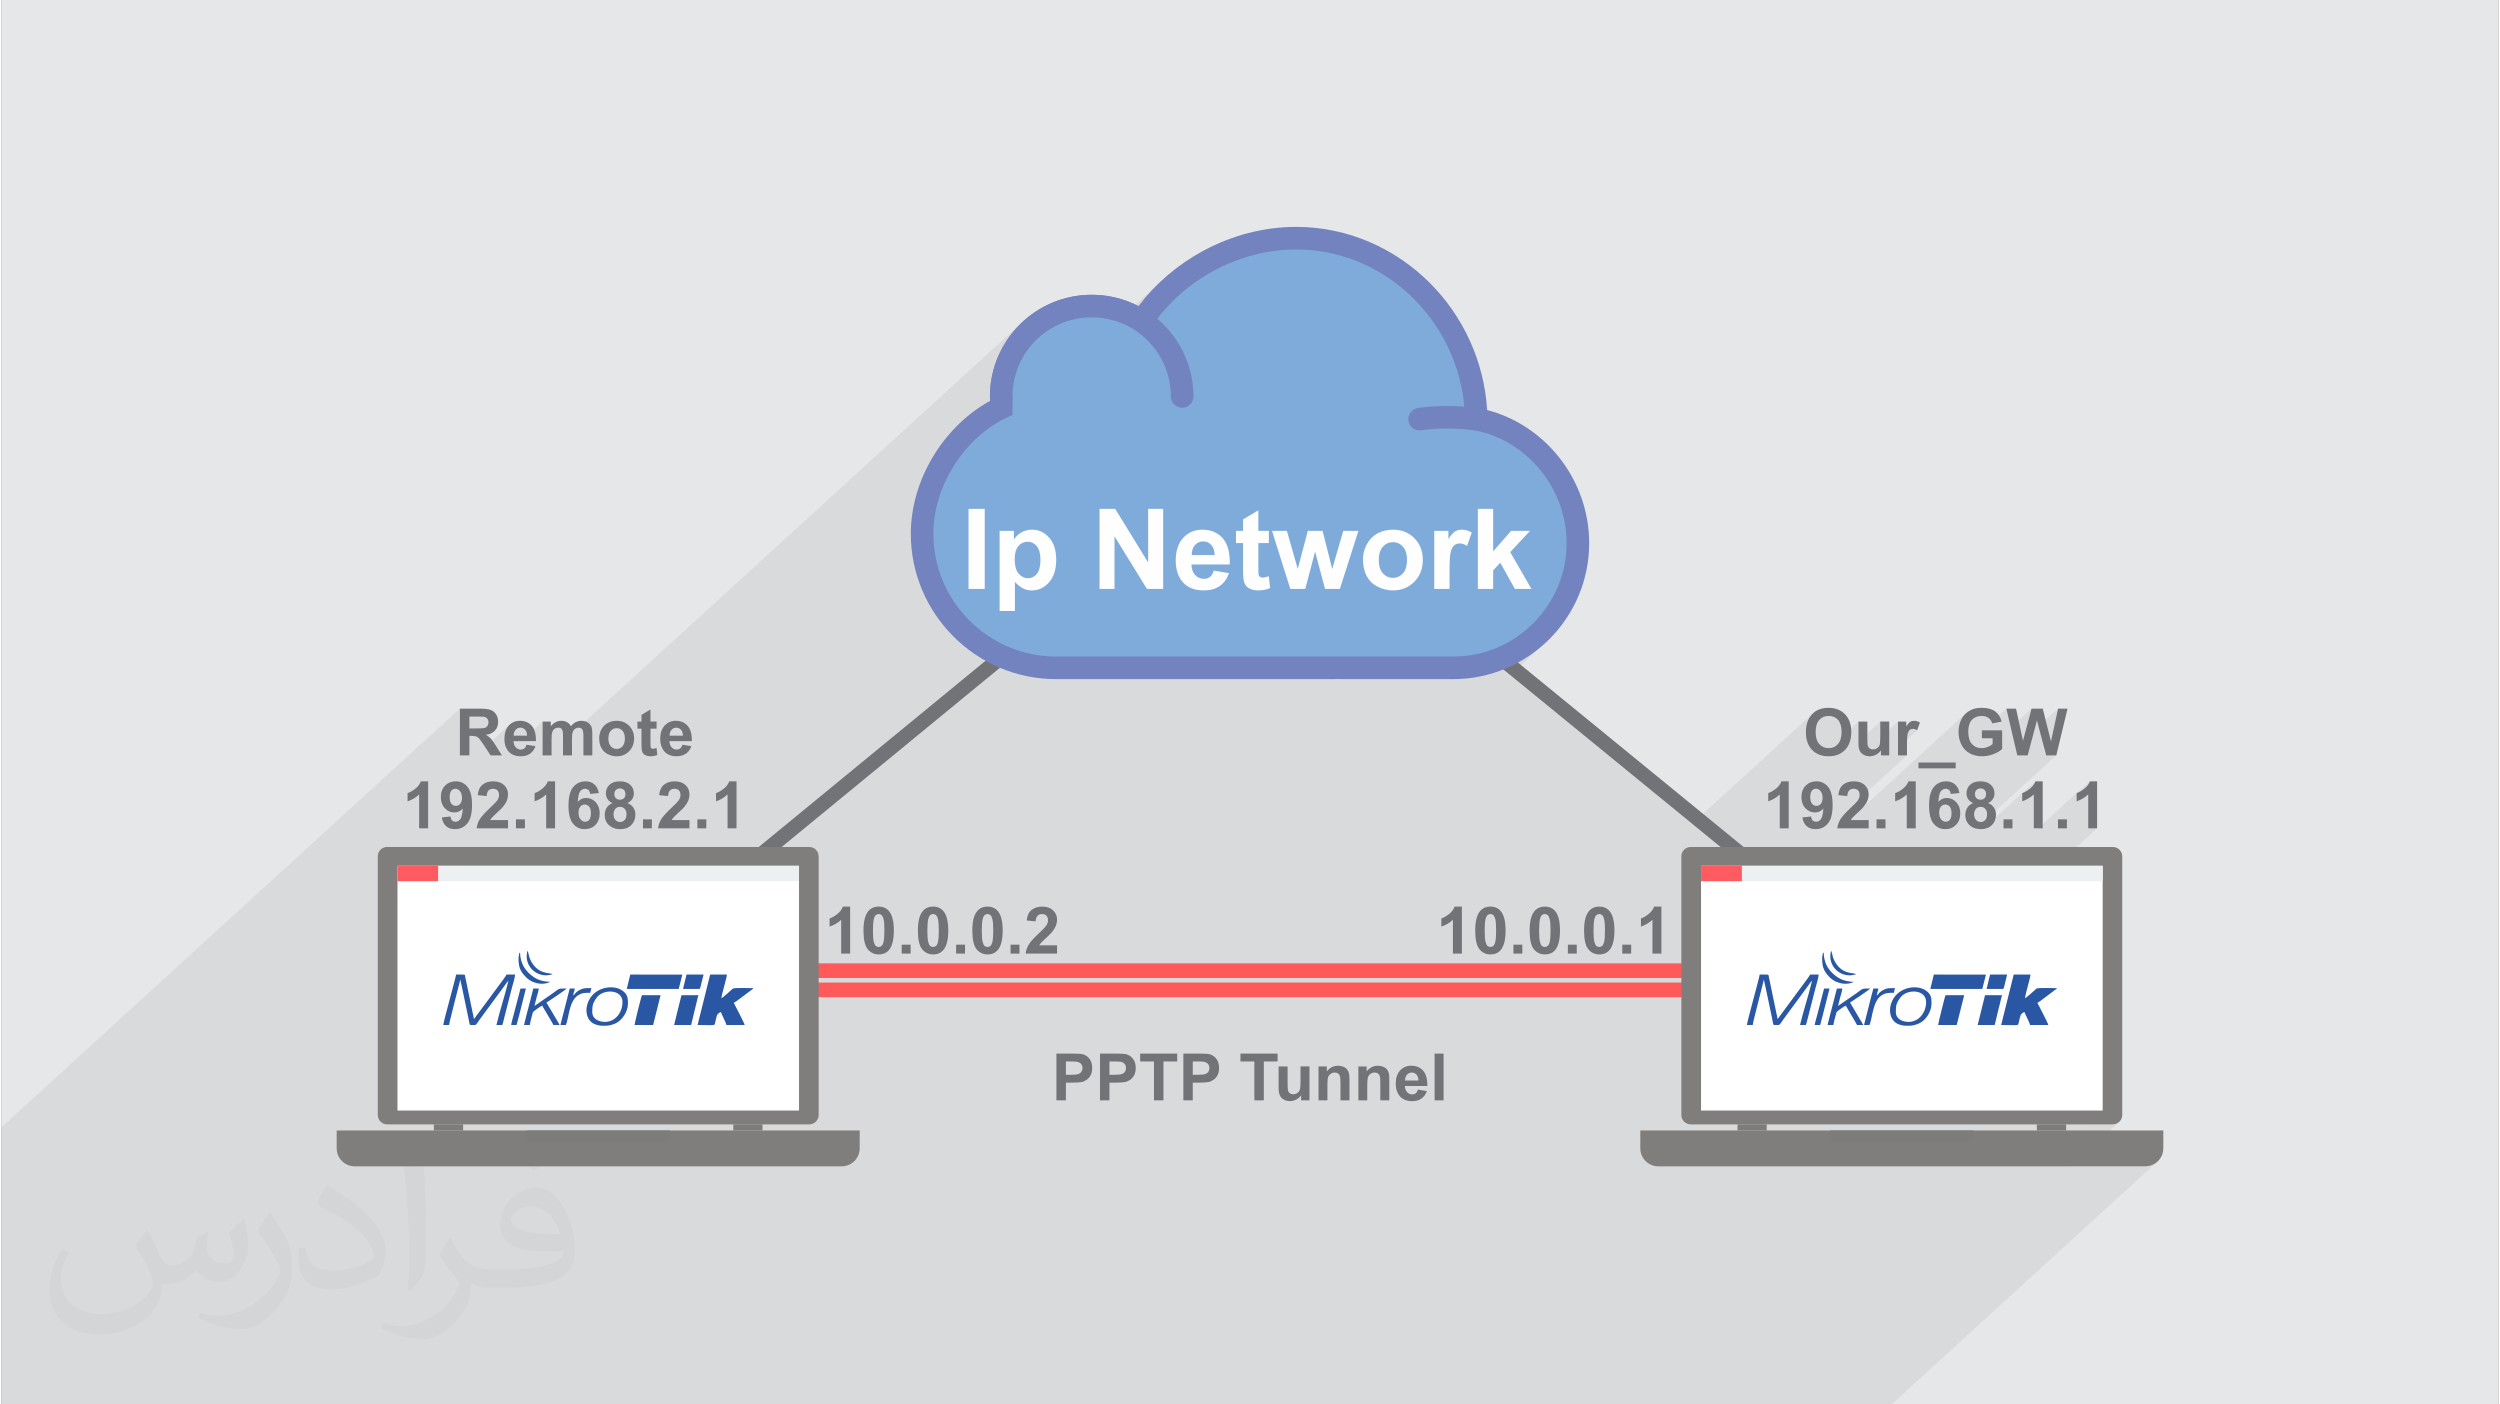 <?xml version="1.0" encoding="UTF-8"?>
<!DOCTYPE svg PUBLIC "-//W3C//DTD SVG 1.0//EN" "http://www.w3.org/TR/2001/REC-SVG-20010904/DTD/svg10.dtd">
<!-- Creator: CorelDRAW 2017 -->
<svg xmlns="http://www.w3.org/2000/svg" xml:space="preserve" width="356px" height="200px" version="1.0" shape-rendering="geometricPrecision" text-rendering="geometricPrecision" image-rendering="optimizeQuality" fill-rule="evenodd" clip-rule="evenodd"
viewBox="0 0 35600 20025"
 xmlns:xlink="http://www.w3.org/1999/xlink">
 <rect x="0" y="0" width="35600" height="20025" fill="#808080" stroke="none"/>
 <g id="Layer_x0020_1">
  <g id="_1897684533504">
   <path fill="#E6E7E8" d="M0 0l35600 0 0 20025 -35600 0 0 -20025z"/>
   <path fill="#373435" fill-opacity="0.031" d="M2082 17547c68,104 112,203 155,312 32,64 49,183 199,183 44,0 107,-14 163,-45 63,-33 111,-83 136,-159l60 -202 146 -72 10 10c-20,77 -25,149 -25,206 0,170 146,234 262,234 68,0 129,-34 129,-95 0,-81 -34,-217 -78,-339 68,-68 136,-136 214,-191l12 6c34,144 53,287 53,381 0,93 -41,196 -75,264 -70,132 -194,238 -344,238 -114,0 -241,-58 -328,-163l-5 0c-82,101 -209,193 -412,193l-63 0c-10,134 -39,229 -83,314 -121,237 -480,404 -818,404 -470,0 -706,-272 -706,-633 0,-223 73,-431 185,-578l92 38c-70,134 -117,262 -117,385 0,338 275,499 592,499 294,0 658,-187 724,-404 -25,-237 -114,-348 -250,-565 41,-72 94,-144 160,-221l12 0zm5421 -1274c99,62 196,136 291,221 -53,74 -119,142 -201,202 -95,-77 -190,-143 -287,-213 66,-74 131,-146 197,-210zm51 926c-160,0 -291,105 -291,183 0,168 320,219 703,217 -48,-196 -216,-400 -412,-400zm-359 895c208,0 390,-6 529,-41 155,-39 286,-118 286,-171 0,-15 0,-31 -5,-46 -87,8 -187,8 -274,8 -282,0 -498,-64 -583,-222 -21,-44 -36,-93 -36,-149 0,-152 66,-303 182,-406 97,-85 204,-138 313,-138 197,0 354,158 464,408 60,136 101,293 101,491 0,132 -36,243 -118,326 -153,148 -435,204 -867,204l-196 0 0 0 -51 0c-107,0 -184,-19 -245,-66l-10 0c3,25 5,50 5,72 0,97 -32,221 -97,320 -192,287 -400,410 -580,410 -182,0 -405,-70 -606,-161l36 -70c65,27 155,46 279,46 325,0 752,-314 805,-619 -12,-25 -34,-58 -65,-93 -95,-113 -155,-208 -211,-307 48,-95 92,-171 133,-239l17 -2c139,282 265,445 546,445l44 0 0 0 204 0zm-1408 299c24,-130 26,-276 26,-413l0 -202c0,-377 -48,-926 -87,-1282 68,-75 163,-161 238,-219l22 6c51,450 63,972 63,1452 0,126 -5,250 -17,340 -7,114 -73,201 -214,332l-31 -14zm-1449 -596c7,177 94,318 398,318 189,0 349,-50 526,-135 32,-14 49,-33 49,-49 0,-111 -85,-258 -228,-392 -139,-126 -323,-237 -495,-311 -59,-25 -78,-52 -78,-77 0,-51 68,-158 124,-235l19 -2c197,103 417,256 580,427 148,157 240,316 240,489 0,128 -39,250 -102,361 -216,109 -446,192 -674,192 -277,0 -466,-130 -466,-436 0,-33 0,-84 12,-150l95 0zm-501 -503l172 278c63,103 122,215 122,392l0 227c0,183 -117,379 -306,573 -148,132 -279,188 -400,188 -180,0 -386,-56 -624,-159l27 -70c75,21 162,37 269,37 342,-2 692,-252 852,-557 19,-35 26,-68 26,-90 0,-36 -19,-75 -34,-110 -87,-165 -184,-315 -291,-453 56,-89 112,-174 173,-258l14 2z"/>
   <path fill="#373435" fill-opacity="0.078" d="M29957 15834l-216 197 361 0 27 -3 25 -8 23 -12 20 -16 -698 637 1067 0 52 -5 47 -15 44 -24 38 -31 -3801 3471 -98 0 -1067 0 -51 0 -362 0 -210 0 -416 0 -96 0 -691 0 -29 0 -668 0 -260 0 -142 0 -37 0 -7 0 -2 0 -4 0 -6 0 -12 0 -13 0 -17 0 -38 0 -17 0 -118 0 -64 0 0 0 -1 0 -26 0 -243 0 -198 0 -20 0 -55 0 -25 0 -63 0 -14 0 -61 0 -21 0 -6 0 -34 0 -67 0 -46 0 -94 0 -139 0 -20 0 -62 0 -20 0 -10 0 -67 0 -71 0 -41 0 -104 0 -124 0 -5 0 -45 0 -74 0 -9 0 -37 0 -11 0 -57 0 -20 0 -9 0 -2 0 -42 0 -24 0 -23 0 -58 0 -20 0 -34 0 -2 0 -39 0 -15 0 -9 0 -1 0 -7 0 -20 0 -25 0 -4 0 -69 0 -33 0 -1 0 -8 0 -6 0 -10 0 -20 0 -39 0 -3 0 -24 0 -3 0 -13 0 -21 0 -5 0 -4 0 -32 0 -26 0 -51 0 -27 0 -9 0 -78 0 -1 0 -13 0 -22 0 -52 0 -9 0 -7 0 -34 0 -2 0 -24 0 -90 0 -11 0 -58 0 -40 0 -21 0 -11 0 -6 0 -4 0 -16 0 0 0 -27 0 -35 0 -24 0 -1 0 -36 0 -4 0 -20 0 -47 0 -1 0 -35 0 -4 0 -20 0 -3 0 -50 0 -9 0 -3 0 -31 0 -24 0 -22 0 -6 0 -31 0 -14 0 -13 0 -15 0 -4 0 -47 0 -17 0 -33 0 -9 0 -53 0 -35 0 -17 0 -52 0 -37 0 -7 0 -5 0 -38 0 -69 0 -35 0 -2 0 -66 0 -23 0 -14 0 -13 0 -26 0 -20 0 -5 0 -31 0 -53 0 -2 0 -36 0 -89 0 0 0 -6 0 -87 0 -57 0 -23 0 -42 0 -10 0 -21 0 -85 0 -11 0 -17 0 -10 0 -70 0 -16 0 -27 0 -16 0 -85 0 -38 0 -4 0 -52 0 -3 0 -91 0 -91 0 -40 0 -145 0 -61 0 -66 0 -89 0 -12 0 -18 0 -6 0 -25 0 -80 0 -1 0 -2 0 -2 0 -9 0 -18 0 -18 0 -35 0 -8 0 -3 0 -9 0 -9 0 -8 0 -43 0 -12 0 -3 0 -11 0 -81 0 -27 0 -19 0 -130 0 -33 0 -71 0 -56 0 -3 0 -4 0 -90 0 -42 0 -17 0 -38 0 -41 0 -3 0 -3 0 -6 0 0 0 -8 0 -3 0 -21 0 -4 0 -14 0 -85 0 -3 0 -21 0 -13 0 -5 0 -174 0 -50 0 -27 0 -38 0 -26 0 -25 0 -12 0 -15 0 -50 0 -74 0 -10 0 -45 0 -41 0 -20 0 -1 0 -83 0 -25 0 -19 0 -21 0 -2 0 -162 0 -1 0 -79 0 -49 0 -79 0 -48 0 -91 0 -23 0 -14 0 -18 0 -41 0 -19 0 -5 0 -103 0 -2 0 -42 0 -43 0 -40 0 -129 0 -112 0 -5 0 -1 0 -72 0 -7 0 -7 0 -5 0 -35 0 -41 0 -66 0 -49 0 -122 0 -129 0 -5 0 -116 0 -14 0 -45 0 -85 0 -38 0 -4 0 -10 0 -93 0 -196 0 -135 0 -197 0 -74 0 -22 0 -28 0 -85 0 -86 0 -54 0 -144 0 -135 0 -52 0 -222 0 -37 0 -160 0 -135 0 -29 0 -22 0 -113 0 -33 0 -53 0 -54 0 -16 0 -315 0 -15 0 -21 0 -113 0 -87 0 -22 0 -31 0 -29 0 -242 0 -61 0 -177 0 -81 0 -187 0 -293 0 -52 0 -8 0 -486 0 -176 0 -98 0 -16 0 -17 0 -25 0 -48 0 -146 0 -61 0 -35 0 -28 0 -92 0 -131 0 -53 0 0 0 -47 0 -71 0 -18 0 -123 0 -4 0 -47 0 0 0 -14 0 -79 0 -5 0 -7 0 -52 0 -2 0 -20 0 -9 0 -20 0 -24 0 -8 0 -52 0 -16 0 -27 0 -24 0 -151 0 -9 0 -82 0 -127 0 -1 0 -139 0 -55 0 -28 0 -13 0 -32 0 -98 0 -41 0 -10 0 -95 0 -56 0 -75 0 -6 0 -42 0 -24 0 -37 0 -25 0 -86 0 -53 0 -13 0 -42 0 -41 0 -67 0 -9 0 -46 0 -8 0 -16 0 -25 0 -20 0 -27 0 -2 0 -142 0 -60 0 -78 0 -73 0 -54 0 -96 0 -11 0 -137 0 -18 0 -16 0 -17 0 -16 0 -24 0 -3 0 -71 0 -47 0 -5 0 -40 0 -21 0 -6 0 -6 0 -53 0 -35 0 -29 0 -12 0 -5 0 -4 0 -28 0 -7 0 -3 0 -3 0 -1 0 -5 0 -13 0 -12 0 -18 0 -37 0 -18 0 -52 0 -28 0 -37 0 -36 0 -2 0 -26 0 -2 0 -25 0 -24 0 -32 0 -21 0 -119 0 -2 0 -45 0 -67 0 -54 0 -77 0 -20 0 -55 0 -26 0 -7 0 -42 0 -1 0 -12 0 -14 0 -46 0 -15 0 -22 0 -2 0 -4 0 -33 0 -31 0 -36 0 -6 0 -40 0 -39 0 -55 0 -139 0 -21 0 -61 0 -20 0 -10 0 -68 0 -61 0 -9 0 -42 0 -103 0 -60 0 -51 0 -13 0 -50 0 -74 0 -16 0 -31 0 -10 0 -17 0 -41 0 -3 0 -17 0 -9 0 -2 0 -65 0 -23 0 -47 0 -11 0 -32 0 -22 0 -2 0 -33 0 -7 0 -14 0 -9 0 -1 0 -7 0 -46 0 -4 0 -36 0 -66 0 0 0 0 0 -15 0 -10 0 -19 0 -2 0 -37 0 -31 0 -10 0 -2 0 -31 0 -31 0 -63 0 -15 0 -6 0 -20 0 -9 0 -20 0 -13 0 -45 0 -1 0 -13 0 -22 0 -52 0 -9 0 -7 0 -28 0 -1 0 -8 0 -23 0 -11 0 -80 0 -38 0 -6 0 -4 0 -11 0 -9 0 -61 0 -12 0 -4 0 -1 0 -15 0 -6 0 -10 0 -10 0 -7 0 -10 0 -50 0 -35 0 -24 0 -14 0 -4 0 -30 0 0 0 -20 0 -40 0 -3 0 -49 0 -9 0 -3 0 -32 0 -43 0 -2 0 -6 0 -32 0 -8 0 -34 0 -54 0 -26 0 -102 0 -113 0 -20 0 -6 0 -6 0 -5 0 0 -50 0 -11 0 -22 0 -41 0 -53 0 -33 0 -1 0 -8 0 -25 0 -33 0 -58 0 -29 0 -23 0 -26 0 -12 0 -44 0 -13 0 -19 0 -15 0 -14 0 -9 0 -1 0 -32 0 -26 0 -22 0 -15 0 -28 0 -19 0 -17 0 -23 0 -39 0 -1 0 -92 0 -42 0 -20 0 -3 0 -21 0 -4 0 -38 0 -7 0 -18 0 -33 0 -5 0 -1 0 -33 0 -9 0 -2 0 -16 0 -17 0 -13 0 -6 0 -44 0 -6 0 -1 0 -14 0 -2 0 -87 0 -1 0 -5 0 -1 0 -51 0 -1 0 -7 0 -38 0 -1 0 -2 0 -33 0 -21 0 -7 0 -35 0 -2 0 -12 0 -3 0 -45 0 -44 0 -14 0 -25 0 -15 0 -14 0 -5 0 -25 0 -34 0 -34 0 -2 0 -2 0 -51 0 -6 0 -88 0 -23 0 -42 0 0 0 -7 0 -36 0 -64 0 -46 0 -28 0 -43 0 -7 0 -40 0 -4 0 -98 0 -11 0 -25 0 -19 0 -20 0 -54 0 -2 0 -2 0 -8 0 -20 0 -3 0 -3 0 0 0 -21 0 -24 0 -4 0 -17 0 -46 0 -24 0 -31 0 -1 0 -45 0 -39 0 -14 0 -94 0 -11 0 -20 0 -10 0 -49 0 -73 0 -28 0 -86 0 -20 0 -60 0 -17 0 -27 0 -27 0 -32 0 -46 0 -34 0 -4 0 -11 0 -276 0 -236 6535 -5969 0 236 135 -123 105 0 19 0 18 0 15 0 13 1 12 0 9 0 7 1 5 0 8 2 8 2 7 2 6 3 6 4 6 4 5 4 5 5 4 6 3 6 4 6 2 6 2 7 1 8 1 8 1 8 -1 7 0 7 -1 7 -2 6 -2 6 -2 6 -3 6 -3 5 -4 5 -3 4 -5 4 -150 137 5 2 5 2 5 3 5 3 5 4 5 4 5 5 5 4 5 6 6 8 8 9 80 -73 21 -4 20 -5 18 -6 18 -7 15 -9 15 -9 13 -10 -175 159 3 4 12 17 12 18 18 27 353 -322 -17 15 -14 18 -13 20 -11 21 -9 22 -6 25 -5 26 -3 27 -1 30 0 17 167 -152 7 -7 8 -5 9 -4 9 -4 9 -2 10 -1 10 -1 9 1 10 1 8 2 9 3 8 4 8 5 7 6 7 7 6 8 6 8 5 10 4 10 3 11 2 11 2 13 0 14 -85 78 2 0 305 -279 0 169 133 -121 -16 18 -117 107 0 85 161 -146 5 -5 6 -4 5 -4 7 -3 6 -3 7 -2 6 -2 7 -1 7 -1 8 0 5 0 6 1 5 0 6 2 4 1 5 2 4 2 3 2 4 3 3 3 3 3 3 4 2 4 3 4 2 5 1 5 2 5 1 8 2 9 0 10 1 6 138 -126 -8 8 -8 9 -8 9 -114 104 0 3 1 13 0 16 0 16 0 42 167 -152 5 -5 6 -3 6 -4 6 -3 7 -2 6 -2 7 -1 6 -1 3 0 6294 -5748 -94 103 -84 112 -73 120 -61 127 -22 61 447 -409 191 -157 219 -119 242 -75 260 -26 98 3 96 11 94 18 91 24 88 31 26 11 479 -438 -108 109 -102 113 -95 119 -128 117 14 6 82 42 12 8 480 -439 122 -104 129 -97 134 -90 140 -83 146 -73 149 -66 154 -56 158 -47 160 -37 163 -28 166 -16 167 -6 261 14 253 40 244 64 234 88 223 110 211 131 196 149 182 168 165 184 149 199 129 213 109 225 88 236 65 245 42 254 6 97 6 0 20 3 32 6 29 13 25 17 22 22 17 26 12 28 7 31 0 33 -4 21 143 48 140 61 135 73 127 85 119 95 111 105 102 113 93 122 82 130 71 137 60 143 48 148 34 153 22 158 7 160 -9 182 -27 176 -44 169 -60 164 -75 155 -90 146 -102 137 -115 127 -127 115 -444 406 30 24 38 -15 86 -39 83 -43 82 -47 78 -50 76 -54 74 -58 70 -61 -489 447 2594 2120 1735 -1585 -11 9 -9 10 -10 10 -9 11 -9 11 -8 11 -7 11 -7 12 -7 13 -5 12 -8 18 -6 19 -5 20 -4 21 -4 22 -2 23 -2 24 0 20 203 -186 14 -11 15 -10 17 -8 17 -6 18 -5 19 -2 21 -1 20 0 19 3 19 5 17 6 16 8 15 9 14 12 14 13 11 15 11 17 8 18 7 21 6 22 4 24 2 26 1 28 -1 28 -2 27 -4 24 -1 0 249 -226 0 284 311 -284 0 204 0 24 0 3 253 -231 0 161 161 -147 -7 7 -7 7 -7 8 -7 10 -7 11 -8 11 -118 108 0 96 168 -153 4 -4 5 -3 6 -2 5 -3 6 -1 6 -1 7 -1 6 0 7 0 7 1 8 2 7 2 8 3 7 4 8 4 8 5 -273 249 0 108 128 0 -697 637 -4 6 -6 8 -8 9 -10 12 -12 13 -15 14 -16 16 -18 18 -21 19 -25 25 -24 23 -21 21 -19 21 -17 19 -15 19 -12 16 -10 16 -9 15 -8 16 -6 15 -6 16 -5 16 -4 17 -3 16 -3 17 40 0 1803 -1647 -17 15 -15 16 -14 18 -13 18 -12 20 -10 20 -9 22 -7 22 -6 23 -5 23 -3 24 -2 25 -1 26 0 2 204 -186 15 -12 15 -10 17 -7 18 -6 20 -5 20 -3 21 0 15 0 13 1 13 3 13 3 11 4 12 5 10 5 10 7 9 7 9 9 8 8 7 10 6 10 5 10 2 5 209 -191 63 270 296 -270 -84 316 161 -147 23 85 278 -254 -101 466 -98 89 30 111 144 0 -1143 1044 4 1 21 4 21 2 22 1 24 -1 4 -1 561 -512 0 4 189 -172 -6 15 -8 14 -8 14 -9 14 -11 13 -12 12 -13 13 -122 112 0 78 23 -9 23 -9 22 -11 21 -11 20 -13 19 -14 19 -15 18 -16 0 483 62 0 549 -502 0 4 189 -172 -6 15 -8 14 -8 14 -9 14 -11 13 -12 12 -13 13 -122 112 0 78 23 -9 23 -9 22 -11 21 -11 20 -13 19 -14 19 -15 18 -16 0 483 127 0 -585 534 664 0 0 220 0 3270z"/>
   <g>
    <path fill="#727376" fill-rule="nonzero" d="M8442 14009l9358 -7684 9359 7648 -132 161 -9227 -7541 -9226 7576 -132 -160z"/>
    <path fill="#7FABDA" fill-rule="nonzero" d="M21025 5976c-19,-1403 -1160,-2580 -2567,-2580 -896,0 -1737,484 -2202,1182 -204,-135 -449,-214 -713,-214 -712,0 -1290,577 -1290,1289 0,24 2,49 4,73 -2,29 -4,59 -4,88 -642,308 -1128,1041 -1128,1798 0,1051 859,1910 1910,1910l3950 0c23,0 44,-2 66,-3 22,1 44,3 66,3l1581 0c977,0 1777,-800 1777,-1778 0,-865 -627,-1614 -1450,-1768z"/>
    <path fill="#7383BF" fill-rule="nonzero" d="M20864 5978c-8,-662 -284,-1270 -723,-1712 -434,-436 -1028,-709 -1683,-709 -413,0 -814,110 -1167,299 -365,197 -679,478 -901,811l-89 134 -133 -88c-91,-61 -192,-108 -299,-140 -102,-31 -212,-48 -326,-48 -312,0 -595,126 -799,330 -204,204 -330,486 -330,798 3,59 2,101 0,161l0 101 -92 44c-297,143 -560,387 -746,685 -181,288 -290,626 -290,968 0,481 197,918 514,1235 317,317 754,514 1235,514l5663 0c444,0 848,-182 1141,-475 293,-293 475,-697 475,-1142 0,-392 -142,-758 -376,-1044 -237,-289 -568,-496 -943,-566l-129 -24 -2 -132zm-495 -1939c467,470 770,1109 812,1807 399,104 750,337 1006,650 280,342 449,780 449,1248 0,534 -218,1019 -569,1370 -352,351 -837,569 -1369,569l-1581 0c-50,-2 -82,-2 -132,0l-3950 0c-570,0 -1088,-233 -1463,-608 -375,-375 -608,-893 -608,-1463 0,-404 127,-801 340,-1140 199,-317 475,-584 791,-757l-3 -62c0,-400 163,-763 426,-1026 262,-262 625,-424 1025,-424 145,0 286,21 418,61 87,26 170,60 249,101 243,-323 564,-596 929,-792 399,-214 852,-338 1319,-338 744,0 1418,310 1911,804z"/>
    <path fill="#7FABDA" fill-rule="nonzero" d="M21025 5976c0,0 -409,-61 -807,0l807 0z"/>
    <path fill="#7383BF" fill-rule="nonzero" d="M21041 5816c88,9 153,87 144,176 -9,88 -87,152 -176,144 -1,0 -392,-58 -767,-1 -88,13 -170,-47 -183,-135 -13,-88 48,-170 135,-183 420,-64 846,-1 847,-1z"/>
    <path fill="#7FABDA" fill-rule="nonzero" d="M14253 5653c0,-712 578,-1289 1290,-1289 713,0 1290,577 1290,1289l-2580 0z"/>
    <path fill="#7383BF" fill-rule="nonzero" d="M14414 5653c0,89 -72,161 -161,161 -89,0 -161,-72 -161,-161 0,-400 163,-763 426,-1026 262,-262 625,-424 1025,-424 400,0 763,162 1025,424 263,263 426,626 426,1026 0,89 -73,161 -161,161 -89,0 -162,-72 -162,-161 0,-312 -126,-594 -330,-798 -204,-204 -486,-330 -798,-330 -312,0 -595,126 -799,330 -204,204 -330,486 -330,798z"/>
    <path fill="#FEFEFE" fill-rule="nonzero" d="M13787 8397l0 -1142 231 0 0 1142 -231 0zm443 -828l204 0 0 122c27,-42 62,-75 107,-101 45,-25 96,-38 151,-38 96,0 177,38 244,113 67,75 101,180 101,315 0,138 -34,246 -102,322 -67,77 -149,116 -245,116 -46,0 -87,-9 -124,-28 -37,-18 -77,-49 -118,-93l0 414 -218 0 0 -1142zm215 401c0,94 18,162 55,207 37,44 82,67 135,67 50,0 93,-21 126,-62 34,-41 51,-108 51,-201 0,-87 -17,-151 -52,-194 -35,-42 -78,-63 -129,-63 -54,0 -98,21 -133,62 -35,42 -53,103 -53,184zm1210 427l0 -1142 223 0 470 765 0 -765 214 0 0 1142 -231 0 -463 -751 0 751 -213 0zm1628 -262l218 37c-28,80 -72,141 -132,183 -61,42 -137,63 -227,63 -144,0 -251,-47 -320,-142 -54,-75 -81,-170 -81,-285 0,-137 36,-245 107,-323 72,-77 162,-116 272,-116 122,0 219,40 291,122 71,81 105,206 101,374l-547 0c2,65 20,115 53,151 34,36 76,54 126,54 34,0 63,-9 86,-28 23,-18 41,-48 53,-90zm13 -221c-2,-64 -18,-112 -49,-145 -31,-33 -69,-50 -114,-50 -47,0 -87,18 -118,53 -31,34 -46,82 -46,142l327 0zm773 -345l0 174 -150 0 0 335c0,68 2,108 4,119 3,11 10,20 20,28 10,7 22,11 37,11 20,0 50,-7 88,-21l19 170c-51,22 -109,33 -173,33 -39,0 -75,-7 -106,-20 -32,-14 -55,-31 -69,-52 -15,-21 -26,-50 -31,-86 -5,-25 -7,-77 -7,-155l0 -362 -101 0 0 -174 101 0 0 -164 218 -129 0 293 150 0zm306 828l-261 -828 212 0 155 543 143 -543 211 0 137 543 158 -543 216 0 -265 828 -211 0 -142 -532 -140 532 -213 0zm1036 -424c0,-73 18,-143 54,-211 36,-69 87,-120 152,-156 66,-36 139,-54 220,-54 125,0 227,40 307,122 80,81 120,184 120,308 0,126 -40,230 -121,312 -80,82 -182,124 -304,124 -76,0 -148,-18 -217,-52 -69,-34 -121,-84 -157,-151 -36,-66 -54,-147 -54,-242zm225 12c0,82 19,145 58,188 39,44 87,66 144,66 57,0 105,-22 144,-66 38,-43 57,-107 57,-190 0,-81 -19,-143 -57,-187 -39,-44 -87,-66 -144,-66 -57,0 -105,22 -144,66 -39,44 -58,107 -58,189zm1009 412l-218 0 0 -828 202 0 0 118c35,-56 66,-92 94,-109 28,-18 60,-26 95,-26 50,0 98,14 144,41l-67 191c-37,-24 -72,-36 -103,-36 -31,0 -57,8 -78,25 -22,17 -38,47 -51,92 -12,44 -18,136 -18,277l0 255zm404 0l0 -1142 218 0 0 606 256 -292 270 0 -283 303 303 525 -236 0 -209 -374 -101 109 0 265 -218 0z"/>
    <path fill="#727376" fill-rule="nonzero" d="M6535 10770l0 -666 283 0c72,0 123,6 156,18 32,12 58,34 77,64 20,31 29,66 29,105 0,50 -14,91 -44,124 -29,33 -73,53 -131,62 29,16 53,35 72,55 19,21 44,57 76,109l81 129 -161 0 -96 -145c-35,-52 -58,-84 -71,-98 -13,-13 -26,-22 -41,-27 -14,-5 -37,-8 -68,-8l-27 0 0 278 -135 0zm135 -384l100 0c64,0 104,-3 120,-8 16,-5 29,-15 38,-28 9,-14 14,-30 14,-50 0,-23 -6,-41 -18,-55 -12,-14 -29,-22 -51,-26 -11,-1 -44,-2 -98,-2l-105 0 0 169zm815 232l128 21c-17,47 -43,83 -78,107 -35,24 -79,37 -132,37 -84,0 -146,-28 -186,-83 -32,-44 -48,-99 -48,-166 0,-80 21,-143 62,-189 42,-45 95,-68 159,-68 72,0 128,24 170,72 41,47 61,120 59,218l-319 0c1,38 11,67 31,88 19,21 44,32 73,32 20,0 37,-6 50,-17 14,-10 24,-28 31,-52zm7 -129c0,-37 -10,-66 -28,-85 -18,-19 -40,-29 -66,-29 -28,0 -51,10 -69,31 -18,20 -27,48 -27,83l190 0zm222 -201l117 0 0 66c42,-51 92,-77 151,-77 30,0 57,7 80,20 23,12 41,31 56,57 21,-26 44,-45 68,-57 25,-13 51,-20 79,-20 35,0 65,8 90,22 24,14 43,35 55,63 9,21 13,54 13,100l0 308 -127 0 0 -275c0,-48 -5,-79 -14,-93 -11,-18 -30,-27 -54,-27 -18,0 -35,5 -51,16 -15,11 -27,27 -34,48 -7,21 -10,55 -10,100l0 231 -128 0 0 -264c0,-47 -2,-77 -7,-90 -4,-14 -11,-24 -21,-31 -9,-7 -22,-10 -38,-10 -20,0 -38,5 -53,16 -16,11 -27,26 -34,46 -7,20 -10,53 -10,99l0 234 -128 0 0 -482zm807 235c0,-42 10,-83 31,-123 21,-40 51,-70 89,-91 38,-21 81,-32 128,-32 73,0 133,24 180,72 46,47 70,107 70,180 0,73 -24,133 -71,182 -47,48 -106,72 -178,72 -44,0 -86,-10 -126,-30 -40,-20 -71,-50 -92,-89 -21,-38 -31,-85 -31,-141zm131 7c0,48 11,85 34,110 23,26 51,38 84,38 33,0 61,-12 84,-38 22,-25 33,-62 33,-111 0,-47 -11,-84 -33,-109 -23,-26 -51,-38 -84,-38 -33,0 -61,12 -84,38 -23,25 -34,62 -34,110zm687 -242l0 101 -87 0 0 196c0,39 1,62 2,69 2,6 6,12 12,16 6,4 13,6 21,6 12,0 29,-4 52,-12l10 100c-29,12 -63,19 -100,19 -23,0 -44,-4 -62,-12 -19,-8 -32,-18 -41,-30 -8,-12 -14,-29 -18,-50 -2,-15 -4,-45 -4,-91l0 -211 -58 0 0 -101 58 0 0 -96 128 -76 0 172 87 0zm369 330l127 21c-16,47 -42,83 -77,107 -36,24 -80,37 -133,37 -83,0 -146,-28 -186,-83 -32,-44 -48,-99 -48,-166 0,-80 21,-143 63,-189 42,-45 95,-68 159,-68 71,0 128,24 169,72 42,47 62,120 60,218l-319 0c1,38 11,67 30,88 20,21 44,32 74,32 20,0 36,-6 50,-17 14,-10 24,-28 31,-52zm7 -129c-1,-37 -10,-66 -28,-85 -18,-19 -40,-29 -67,-29 -27,0 -50,10 -68,31 -18,20 -27,48 -27,83l190 0zm-3633 1321l-128 0 0 -483c-46,44 -101,77 -165,98l0 -117c34,-11 70,-31 109,-62 39,-30 66,-66 80,-106l104 0 0 670zm195 -155l124 -14c3,26 11,44 23,57 13,12 29,18 50,18 26,0 48,-12 67,-37 18,-24 30,-75 35,-151 -32,37 -72,56 -121,56 -52,0 -97,-20 -135,-61 -38,-40 -57,-93 -57,-158 0,-67 20,-122 60,-163 40,-41 92,-62 154,-62 67,0 123,26 166,78 43,53 65,139 65,259 0,122 -23,210 -68,264 -45,54 -103,81 -176,81 -51,0 -93,-14 -125,-42 -32,-28 -53,-69 -62,-125zm288 -279c0,-42 -10,-73 -29,-96 -19,-23 -41,-34 -65,-34 -24,0 -43,9 -59,28 -16,18 -23,49 -23,91 0,43 8,74 25,95 17,20 38,30 63,30 25,0 46,-10 62,-29 17,-20 26,-48 26,-85zm656 316l0 118 -447 0c5,-45 19,-88 43,-128 25,-40 73,-93 144,-160 57,-54 93,-90 106,-109 17,-26 26,-52 26,-78 0,-29 -8,-51 -23,-66 -15,-15 -36,-23 -63,-23 -27,0 -48,8 -64,24 -15,16 -24,43 -27,80l-127 -13c7,-70 31,-121 71,-151 40,-31 90,-46 150,-46 66,0 117,18 155,53 38,36 56,80 56,133 0,30 -5,58 -16,86 -10,27 -27,55 -51,85 -15,20 -43,48 -84,85 -40,37 -66,62 -76,74 -11,12 -20,24 -27,36l254 0zm113 118l0 -128 128 0 0 128 -128 0zm558 0l-127 0 0 -483c-47,44 -102,77 -165,98l0 -117c33,-11 70,-31 108,-62 39,-30 66,-66 81,-106l103 0 0 670zm624 -503l-124 13c-3,-25 -11,-44 -24,-56 -12,-12 -29,-18 -49,-18 -27,0 -50,12 -69,36 -18,24 -30,75 -35,151 32,-37 72,-56 119,-56 53,0 99,20 137,61 38,41 57,93 57,158 0,68 -20,123 -60,164 -40,41 -92,62 -154,62 -67,0 -123,-26 -166,-79 -43,-52 -65,-138 -65,-257 0,-123 23,-211 68,-265 45,-54 104,-81 176,-81 50,0 92,14 125,43 33,28 54,70 64,124zm-290 279c0,41 10,73 29,96 19,22 41,34 65,34 24,0 44,-9 59,-28 16,-19 24,-49 24,-91 0,-44 -8,-75 -25,-96 -17,-20 -39,-30 -64,-30 -25,0 -45,10 -62,29 -17,19 -26,48 -26,86zm484 -136c-32,-14 -56,-33 -71,-58 -15,-24 -23,-51 -23,-80 0,-50 18,-91 52,-123 35,-33 84,-49 148,-49 63,0 112,16 147,49 35,32 52,73 52,123 0,31 -8,58 -24,82 -16,24 -38,43 -68,56 37,14 65,36 85,65 19,28 29,61 29,99 0,61 -20,111 -59,150 -39,39 -91,58 -156,58 -61,0 -111,-16 -151,-48 -48,-38 -71,-89 -71,-155 0,-36 8,-69 26,-100 18,-30 46,-53 84,-69zm27 -129c0,26 7,46 22,60 14,14 33,21 57,21 24,0 43,-7 58,-21 14,-15 21,-35 21,-60 0,-24 -7,-44 -21,-58 -15,-14 -33,-22 -57,-22 -24,0 -44,8 -58,22 -15,15 -22,34 -22,58zm-12 286c0,35 9,63 27,83 18,20 40,30 67,30 26,0 48,-10 65,-29 18,-19 26,-47 26,-83 0,-31 -8,-57 -26,-76 -18,-19 -40,-28 -67,-28 -31,0 -54,11 -69,32 -15,22 -23,45 -23,71zm420 203l0 -128 127 0 0 128 -127 0zm663 -118l0 118 -448 0c5,-45 20,-88 44,-128 24,-40 72,-93 143,-160 58,-54 93,-90 106,-109 18,-26 27,-52 27,-78 0,-29 -8,-51 -23,-66 -16,-15 -37,-23 -64,-23 -26,0 -47,8 -63,24 -16,16 -25,43 -27,80l-128 -13c8,-70 32,-121 72,-151 40,-31 90,-46 150,-46 65,0 117,18 155,53 37,36 56,80 56,133 0,30 -5,58 -16,86 -11,27 -28,55 -51,85 -16,20 -44,48 -84,85 -41,37 -66,62 -77,74 -11,12 -19,24 -26,36l254 0zm113 118l0 -128 127 0 0 128 -127 0zm558 0l-128 0 0 -483c-46,44 -101,77 -164,98l0 -117c33,-11 69,-31 108,-62 39,-30 66,-66 80,-106l104 0 0 670z"/>
    <path fill="#727376" fill-rule="nonzero" d="M25726 10441c0,-68 10,-125 31,-171 15,-34 35,-64 62,-91 26,-27 54,-47 86,-60 41,-18 89,-27 143,-27 99,0 177,31 236,92 59,61 89,146 89,254 0,108 -30,192 -88,253 -59,61 -137,92 -235,92 -99,0 -178,-31 -236,-91 -59,-61 -88,-144 -88,-251zm139 -4c0,75 17,133 52,172 35,39 79,58 133,58 54,0 98,-19 132,-58 35,-38 52,-97 52,-174 0,-76 -17,-133 -50,-171 -34,-38 -78,-56 -134,-56 -56,0 -100,19 -134,57 -34,38 -51,95 -51,172zm931 333l0 -72c-18,26 -41,46 -70,62 -28,15 -59,23 -91,23 -32,0 -61,-8 -87,-22 -26,-14 -44,-34 -56,-60 -12,-26 -17,-62 -17,-107l0 -306 127 0 0 222c0,68 2,110 7,125 5,15 13,28 26,36 12,9 28,14 47,14 22,0 42,-6 59,-18 18,-12 29,-27 36,-45 6,-18 9,-61 9,-130l0 -204 128 0 0 482 -118 0zm371 0l-128 0 0 -482 118 0 0 68c21,-32 39,-53 55,-64 16,-10 35,-15 56,-15 29,0 57,9 84,24l-40 112c-21,-14 -41,-21 -60,-21 -18,0 -33,5 -45,15 -13,10 -22,27 -30,53 -7,26 -10,80 -10,162l0 148zm164 185l0 -83 531 0 0 83 -531 0zm904 -429l0 -113 289 0 0 266c-28,27 -69,52 -122,72 -53,21 -108,32 -162,32 -70,0 -131,-15 -182,-44 -52,-30 -91,-72 -117,-126 -26,-54 -39,-114 -39,-178 0,-69 15,-131 43,-185 30,-54 72,-96 128,-124 43,-23 96,-34 160,-34 82,0 147,18 193,52 47,35 77,83 90,145l-134 25c-9,-33 -27,-59 -53,-78 -26,-19 -58,-28 -97,-28 -58,0 -105,18 -140,56 -34,37 -51,92 -51,166 0,79 17,138 52,178 35,39 81,59 138,59 28,0 56,-5 85,-16 28,-11 52,-25 72,-41l0 -84 -153 0zm505 244l-156 -666 138 0 99 458 122 -458 160 0 117 466 101 -466 135 0 -160 666 -144 0 -132 -497 -132 497 -148 0zm-3259 1040l-128 0 0 -483c-46,44 -101,77 -164,98l0 -117c33,-11 69,-31 108,-62 39,-30 66,-66 80,-106l104 0 0 670zm195 -155l124 -14c3,26 11,44 23,57 13,12 30,18 50,18 27,0 49,-12 67,-37 18,-24 30,-75 35,-151 -32,37 -72,56 -120,56 -52,0 -98,-20 -136,-61 -38,-40 -57,-93 -57,-158 0,-67 20,-122 60,-163 41,-41 92,-62 154,-62 67,0 123,26 166,78 43,53 65,139 65,259 0,122 -22,210 -67,264 -45,54 -104,81 -176,81 -52,0 -94,-14 -126,-42 -32,-28 -53,-69 -62,-125zm288 -279c0,-42 -10,-73 -29,-96 -18,-23 -40,-34 -65,-34 -24,0 -43,9 -59,28 -15,18 -23,49 -23,91 0,43 9,74 25,95 17,20 38,30 64,30 24,0 45,-10 62,-29 16,-20 25,-48 25,-85zm657 316l0 118 -448 0c5,-45 20,-88 44,-128 24,-40 72,-93 143,-160 58,-54 93,-90 106,-109 17,-26 26,-52 26,-78 0,-29 -7,-51 -23,-66 -15,-15 -36,-23 -63,-23 -26,0 -47,8 -63,24 -16,16 -25,43 -27,80l-128 -13c8,-70 31,-121 71,-151 40,-31 90,-46 150,-46 66,0 118,18 155,53 38,36 57,80 57,133 0,30 -6,58 -16,86 -11,27 -28,55 -52,85 -15,20 -43,48 -83,85 -41,37 -66,62 -77,74 -11,12 -20,24 -26,36l254 0zm112 118l0 -128 128 0 0 128 -128 0zm559 0l-128 0 0 -483c-46,44 -101,77 -165,98l0 -117c34,-11 70,-31 109,-62 39,-30 66,-66 80,-106l104 0 0 670zm623 -503l-124 13c-3,-25 -11,-44 -23,-56 -13,-12 -30,-18 -50,-18 -27,0 -50,12 -68,36 -19,24 -30,75 -35,151 32,-37 71,-56 118,-56 53,0 99,20 137,61 38,41 57,93 57,158 0,68 -20,123 -60,164 -40,41 -91,62 -154,62 -67,0 -122,-26 -166,-79 -43,-52 -65,-138 -65,-257 0,-123 23,-211 68,-265 45,-54 104,-81 176,-81 51,0 92,14 125,43 34,28 55,70 64,124zm-289 279c0,41 9,73 28,96 19,22 41,34 66,34 23,0 43,-9 59,-28 15,-19 23,-49 23,-91 0,-44 -8,-75 -25,-96 -17,-20 -38,-30 -64,-30 -24,0 -45,10 -62,29 -17,19 -25,48 -25,86zm484 -136c-33,-14 -57,-33 -72,-58 -15,-24 -22,-51 -22,-80 0,-50 17,-91 51,-123 35,-33 84,-49 148,-49 63,0 112,16 147,49 35,32 53,73 53,123 0,31 -8,58 -24,82 -16,24 -39,43 -68,56 37,14 65,36 84,65 19,28 29,61 29,99 0,61 -19,111 -59,150 -39,39 -91,58 -156,58 -61,0 -111,-16 -151,-48 -48,-38 -71,-89 -71,-155 0,-36 9,-69 27,-100 17,-30 45,-53 84,-69zm26 -129c0,26 8,46 22,60 14,14 33,21 57,21 24,0 44,-7 58,-21 14,-15 22,-35 22,-60 0,-24 -8,-44 -22,-58 -14,-14 -33,-22 -57,-22 -24,0 -43,8 -58,22 -14,15 -22,34 -22,58zm-12 286c0,35 9,63 27,83 18,20 41,30 67,30 27,0 49,-10 66,-29 17,-19 25,-47 25,-83 0,-31 -8,-57 -26,-76 -17,-19 -39,-28 -66,-28 -31,0 -54,11 -70,32 -15,22 -23,45 -23,71zm420 203l0 -128 127 0 0 128 -127 0zm558 0l-127 0 0 -483c-47,44 -102,77 -165,98l0 -117c33,-11 70,-31 108,-62 39,-30 66,-66 81,-106l103 0 0 670zm218 0l0 -128 127 0 0 128 -127 0zm558 0l-127 0 0 -483c-47,44 -102,77 -165,98l0 -117c33,-11 69,-31 108,-62 39,-30 66,-66 81,-106l103 0 0 670z"/>
    <path fill="#FF5959" fill-rule="nonzero" d="M9902 13735l15371 0 0 209 -15371 0 0 -209zm0 274l15371 0 0 209 -15371 0 0 -209z"/>
    <path fill="#807D7D" fill-rule="nonzero" d="M23365 16118l7457 0 0 255c0,141 -115,256 -256,256l-6946 0c-140,0 -255,-115 -255,-256l0 -255 0 0z"/>
    <path fill="#7C7C7D" fill-rule="nonzero" d="M26072 16118l2043 0 0 75c0,41 -34,75 -75,75l-1893 0c-42,0 -76,-34 -76,-75l0 -75 1 0z"/>
    <path fill="#807D7D" fill-rule="nonzero" d="M24084 12076l6018 0c74,0 134,60 134,134l0 3687c0,74 -60,134 -134,134l-6018 0c-74,0 -134,-60 -134,-134l0 -3687c0,-74 60,-134 134,-134z"/>
    <path fill="white" fill-rule="nonzero" d="M24231 15834l5726 0 0 -3490 -5726 0 0 3490z"/>
    <path fill="#FF5B61" fill-rule="nonzero" d="M24231 12564l583 0 0 -219 -583 0 0 219z"/>
    <path fill="#ECF0F1" fill-rule="nonzero" d="M24814 12564l5143 0 0 -219 -5143 0 0 219z"/>
    <path fill="#7C7C7D" fill-rule="nonzero" d="M24751 16031l416 0 0 87 -416 0 0 -87zm4268 0l417 0 0 87 -417 0 0 -87z"/>
    <path fill="#807D7D" fill-rule="nonzero" d="M4778 16118l7457 0 0 255c0,141 -114,256 -255,256l-6946 0c-141,0 -256,-115 -256,-256l0 -255 0 0z"/>
    <path fill="#7C7C7D" fill-rule="nonzero" d="M7485 16118l2044 0 0 75c0,41 -34,75 -76,75l-1893 0c-41,0 -75,-34 -75,-75l0 -75 0 0z"/>
    <path fill="#807D7D" fill-rule="nonzero" d="M5498 12076l6018 0c74,0 134,60 134,134l0 3687c0,74 -60,134 -134,134l-6018 0c-74,0 -134,-60 -134,-134l0 -3687c0,-74 60,-134 134,-134z"/>
    <path fill="white" fill-rule="nonzero" d="M5645 15834l5725 0 0 -3490 -5725 0 0 3490z"/>
    <path fill="#FF5B61" fill-rule="nonzero" d="M5645 12564l583 0 0 -219 -583 0 0 219z"/>
    <path fill="#ECF0F1" fill-rule="nonzero" d="M6228 12564l5142 0 0 -219 -5142 0 0 219z"/>
    <path fill="#7C7C7D" fill-rule="nonzero" d="M6164 16031l417 0 0 87 -417 0 0 -87zm4269 0l416 0 0 87 -416 0 0 -87z"/>
    <path fill="#727376" fill-rule="nonzero" d="M12099 13596l-128 0 0 -482c-46,44 -101,76 -165,97l0 -116c34,-11 70,-32 109,-62 39,-31 66,-66 80,-107l104 0 0 670zm407 -670c64,0 115,23 151,70 43,54 65,145 65,271 0,127 -22,218 -65,273 -36,46 -87,68 -151,68 -65,0 -117,-25 -157,-75 -40,-50 -60,-139 -60,-267 0,-126 22,-216 66,-271 36,-46 86,-69 151,-69zm0 106c-15,0 -29,5 -41,15 -12,10 -21,28 -28,53 -8,33 -13,89 -13,167 0,79 4,133 12,162 8,29 18,49 29,59 12,9 26,14 41,14 15,0 29,-5 40,-15 12,-9 22,-27 28,-53 9,-32 13,-88 13,-167 0,-78 -4,-132 -11,-161 -8,-29 -18,-49 -30,-59 -12,-10 -25,-15 -40,-15zm328 564l0 -127 127 0 0 127 -127 0zm448 -670c64,0 115,23 151,70 43,54 65,145 65,271 0,127 -22,218 -66,273 -36,46 -86,68 -150,68 -65,0 -117,-25 -157,-75 -40,-50 -60,-139 -60,-267 0,-126 22,-216 66,-271 36,-46 86,-69 151,-69zm0 106c-16,0 -29,5 -41,15 -12,10 -21,28 -28,53 -8,33 -13,89 -13,167 0,79 4,133 12,162 8,29 17,49 29,59 12,9 25,14 41,14 15,0 28,-5 40,-15 12,-9 22,-27 28,-53 9,-32 13,-88 13,-167 0,-78 -4,-132 -12,-161 -7,-29 -17,-49 -29,-59 -12,-10 -25,-15 -40,-15zm328 564l0 -127 127 0 0 127 -127 0zm447 -670c65,0 115,23 152,70 43,54 65,145 65,271 0,127 -22,218 -66,273 -36,46 -86,68 -151,68 -64,0 -116,-25 -156,-75 -40,-50 -60,-139 -60,-267 0,-126 22,-216 66,-271 36,-46 86,-69 150,-69zm0 106c-15,0 -28,5 -40,15 -12,10 -21,28 -28,53 -9,33 -13,89 -13,167 0,79 4,133 12,162 8,29 17,49 29,59 12,9 25,14 40,14 16,0 29,-5 41,-15 12,-9 21,-27 28,-53 9,-32 13,-88 13,-167 0,-78 -4,-132 -12,-161 -7,-29 -17,-49 -29,-59 -12,-10 -25,-15 -41,-15zm329 564l0 -127 127 0 0 127 -127 0zm663 -118l0 118 -448 0c5,-45 20,-87 44,-127 24,-41 72,-94 143,-160 58,-54 93,-91 106,-110 18,-26 26,-52 26,-78 0,-29 -7,-50 -23,-66 -15,-15 -36,-23 -63,-23 -26,0 -47,8 -63,25 -16,16 -25,42 -27,80l-128 -13c8,-71 31,-121 72,-152 40,-30 89,-46 150,-46 65,0 117,18 155,54 37,35 56,79 56,132 0,30 -6,59 -16,86 -11,27 -28,56 -51,85 -16,20 -44,49 -84,86 -41,37 -66,61 -77,74 -11,12 -20,24 -26,35l254 0z"/>
    <path fill="#727376" fill-rule="nonzero" d="M20821 13596l-128 0 0 -482c-46,44 -101,76 -165,97l0 -116c34,-11 70,-32 109,-62 39,-31 66,-66 80,-107l104 0 0 670zm407 -670c64,0 115,23 151,70 43,54 65,145 65,271 0,127 -22,218 -65,273 -36,46 -87,68 -151,68 -65,0 -117,-25 -157,-75 -40,-50 -60,-139 -60,-267 0,-126 22,-216 66,-271 36,-46 86,-69 151,-69zm0 106c-15,0 -29,5 -41,15 -12,10 -21,28 -28,53 -8,33 -13,89 -13,167 0,79 4,133 12,162 8,29 18,49 29,59 12,9 26,14 41,14 15,0 29,-5 41,-15 11,-9 21,-27 27,-53 9,-32 13,-88 13,-167 0,-78 -4,-132 -11,-161 -8,-29 -18,-49 -30,-59 -12,-10 -25,-15 -40,-15zm328 564l0 -127 127 0 0 127 -127 0zm448 -670c64,0 115,23 151,70 43,54 65,145 65,271 0,127 -22,218 -65,273 -37,46 -87,68 -151,68 -65,0 -117,-25 -157,-75 -40,-50 -60,-139 -60,-267 0,-126 22,-216 66,-271 36,-46 86,-69 151,-69zm0 106c-16,0 -29,5 -41,15 -12,10 -21,28 -28,53 -8,33 -13,89 -13,167 0,79 4,133 12,162 8,29 17,49 29,59 12,9 25,14 41,14 15,0 28,-5 40,-15 12,-9 22,-27 28,-53 9,-32 13,-88 13,-167 0,-78 -4,-132 -12,-161 -7,-29 -17,-49 -29,-59 -12,-10 -25,-15 -40,-15zm328 564l0 -127 127 0 0 127 -127 0zm448 -670c64,0 114,23 151,70 43,54 65,145 65,271 0,127 -22,218 -66,273 -36,46 -86,68 -150,68 -65,0 -117,-25 -157,-75 -40,-50 -60,-139 -60,-267 0,-126 22,-216 66,-271 36,-46 86,-69 151,-69zm0 106c-16,0 -29,5 -41,15 -12,10 -21,28 -28,53 -8,33 -13,89 -13,167 0,79 4,133 12,162 8,29 17,49 29,59 12,9 25,14 41,14 15,0 28,-5 40,-15 12,-9 21,-27 28,-53 9,-32 13,-88 13,-167 0,-78 -4,-132 -12,-161 -7,-29 -17,-49 -29,-59 -12,-10 -25,-15 -40,-15zm328 564l0 -127 127 0 0 127 -127 0zm558 0l-128 0 0 -482c-46,44 -101,76 -164,97l0 -116c33,-11 69,-32 108,-62 39,-31 66,-66 80,-107l104 0 0 670z"/>
    <path fill="#727376" fill-rule="nonzero" d="M15040 15688l0 -666 216 0c82,0 135,3 160,9 38,11 70,32 96,66 25,33 38,76 38,130 0,40 -7,75 -22,103 -15,28 -34,49 -56,65 -23,16 -47,27 -70,32 -32,6 -79,9 -139,9l-88 0 0 252 -135 0zm135 -554l0 190 74 0c52,0 88,-4 106,-11 17,-7 31,-17 41,-32 10,-15 16,-33 16,-52 0,-25 -8,-45 -22,-61 -14,-15 -32,-25 -54,-29 -16,-3 -48,-5 -96,-5l-65 0zm486 554l0 -666 216 0c81,0 134,3 159,9 38,11 70,32 96,66 26,33 39,76 39,130 0,40 -8,75 -22,103 -15,28 -34,49 -57,65 -23,16 -46,27 -70,32 -32,6 -78,9 -139,9l-87 0 0 252 -135 0zm135 -554l0 190 73 0c53,0 88,-4 106,-11 18,-7 32,-17 42,-32 10,-15 15,-33 15,-52 0,-25 -7,-45 -21,-61 -14,-15 -32,-25 -54,-29 -16,-3 -48,-5 -97,-5l-64 0zm635 554l0 -554 -197 0 0 -112 528 0 0 112 -196 0 0 554 -135 0zm419 0l0 -666 215 0c82,0 135,3 160,9 38,11 70,32 96,66 26,33 38,76 38,130 0,40 -7,75 -22,103 -15,28 -33,49 -56,65 -23,16 -46,27 -70,32 -32,6 -78,9 -139,9l-88 0 0 252 -134 0zm134 -554l0 190 74 0c53,0 88,-4 106,-11 18,-7 32,-17 42,-32 10,-15 15,-33 15,-52 0,-25 -7,-45 -21,-61 -15,-15 -33,-25 -54,-29 -16,-3 -48,-5 -97,-5l-65 0zm878 554l0 -554 -198 0 0 -112 529 0 0 112 -196 0 0 554 -135 0zm667 0l0 -73c-17,26 -40,47 -69,62 -29,15 -59,23 -91,23 -32,0 -61,-7 -87,-22 -26,-14 -45,-34 -56,-60 -12,-26 -18,-61 -18,-107l0 -306 128 0 0 222c0,68 2,110 7,125 5,16 13,28 26,37 12,9 28,13 47,13 22,0 42,-6 59,-18 17,-12 29,-27 35,-45 7,-17 10,-61 10,-130l0 -204 128 0 0 483 -119 0zm689 0l-128 0 0 -246c0,-52 -3,-86 -8,-101 -6,-16 -15,-27 -27,-36 -12,-9 -27,-13 -45,-13 -22,0 -42,6 -59,18 -18,12 -31,29 -37,48 -7,21 -10,57 -10,111l0 219 -127 0 0 -483 118 0 0 71c42,-54 95,-81 160,-81 28,0 54,5 77,15 24,10 41,23 53,39 12,15 21,33 25,53 5,20 8,49 8,86l0 300zm568 0l-128 0 0 -246c0,-52 -2,-86 -8,-101 -5,-16 -14,-27 -27,-36 -12,-9 -27,-13 -44,-13 -23,0 -43,6 -60,18 -18,12 -30,29 -37,48 -6,21 -10,57 -10,111l0 219 -127 0 0 -483 118 0 0 71c42,-54 96,-81 160,-81 28,0 54,5 77,15 24,10 42,23 54,39 12,15 20,33 25,53 5,20 7,49 7,86l0 300zm408 -153l128 22c-17,46 -43,82 -78,106 -35,25 -79,37 -132,37 -84,0 -146,-28 -186,-83 -32,-44 -48,-99 -48,-166 0,-80 21,-143 62,-188 42,-46 95,-68 159,-68 71,0 128,23 170,71 41,47 61,120 59,218l-319 0c1,38 11,67 31,88 19,21 44,32 73,32 20,0 37,-5 50,-16 14,-11 24,-29 31,-53zm7 -129c0,-37 -10,-66 -28,-85 -18,-19 -40,-29 -66,-29 -28,0 -51,11 -69,31 -18,20 -27,48 -27,83l190 0zm231 282l0 -666 128 0 0 666 -128 0z"/>
    <path fill="#2957A4" d="M9924 14614c269,0 237,19 253,-47 7,-28 18,-92 35,-109 21,-21 29,-25 46,-26 5,22 29,67 38,88 12,25 33,69 39,94l260 0c-2,-22 -135,-277 -155,-315 25,-13 49,-34 72,-50 24,-16 45,-33 70,-52 25,-19 45,-34 69,-52 13,-9 22,-16 35,-26 8,-6 8,-5 16,-12 16,-13 9,-1 15,-18 -45,0 -269,-9 -292,7 -3,2 -12,12 -17,16 -20,19 -130,117 -145,121 4,-46 28,-121 39,-166 7,-28 15,-58 21,-84 7,-28 18,-57 18,-88l-238 0 -179 719zm-2437 -979c0,148 122,271 277,271 37,0 63,-9 94,-16 -42,-27 -213,12 -317,-203 -11,-22 -16,-39 -23,-66 -3,-14 -5,-24 -8,-36l-12 -32c-6,26 -11,50 -11,82zm-116 28c0,120 19,181 107,270 22,23 62,52 94,65 71,28 119,36 195,22l58 -20c-69,-5 -121,-12 -175,-35 -85,-36 -178,-123 -216,-204 -22,-48 -41,-108 -41,-175l-11 0c-2,29 -11,42 -11,77zm-105 951l77 0c11,-43 23,-84 34,-127l99 -393 -77 0 -101 386c-8,31 -31,109 -32,134zm2450 -514l238 0c14,-27 20,-64 28,-98 9,-34 19,-72 27,-107l-243 0 -50 205zm-1565 94l-3 12 3 -12zm0 0c1,-38 19,-63 22,-100l-72 0c-10,44 -23,85 -33,128l-100 392 78 0c42,-88 41,-342 177,-425 53,-33 87,-34 171,-34 2,-15 12,-55 17,-66 -78,0 -106,-5 -161,22 -20,10 -36,20 -53,35 -20,16 -29,37 -46,48zm-702 420l83 0c0,-17 38,-169 44,-182 8,-15 114,-89 133,-94 12,24 25,44 38,66 14,24 26,45 41,70 28,48 56,93 81,140l88 0c-15,-29 -29,-51 -46,-80l-142 -240c25,-13 277,-183 288,-200 -146,0 -86,-4 -250,104l-157 109c-19,14 -34,24 -52,36 10,-41 20,-80 31,-124 9,-35 29,-90 30,-125l-78 0c-20,88 -44,173 -66,260 -22,88 -46,173 -66,260zm2140 0l243 0 51 -214c8,-34 18,-71 26,-106 7,-26 19,-86 28,-105l-243 0c-33,141 -73,284 -105,425zm-985 -44c-95,0 -182,-47 -182,-138 0,-95 6,-132 68,-214 92,-119 363,-116 363,70 0,147 -102,282 -249,282zm18 55l-68 0c-31,-2 -62,-9 -90,-20 -88,-33 -125,-115 -125,-206 0,-49 18,-102 35,-137 97,-194 355,-229 481,-136 72,53 76,105 76,184 0,116 -86,244 -185,285 -38,16 -81,27 -124,30zm403 -11l265 0 106 -425 -266 0c-9,17 -105,402 -105,425zm-111 -514l741 0 51 -204 -742 -1c-16,69 -34,135 -50,205zm-2616 514l83 0c1,-29 69,-283 78,-326l81 -317c0,-1 1,-3 2,-4 2,27 11,56 17,83l86 411c7,29 11,57 17,83 20,83 -6,70 90,70 18,0 52,-61 63,-75l352 -478c14,-19 43,-65 60,-77 -45,193 -128,444 -171,630l83 0c11,-22 17,-57 24,-86l115 -449c11,-38 43,-143 43,-184l-121 0c-5,18 -100,143 -112,159l-353 477c-2,-27 -12,-63 -18,-92l-95 -458c-4,-19 -6,-26 -10,-46 -3,-20 0,-32 -16,-39 -7,-2 -100,-1 -115,-1 -4,43 -182,676 -183,719z"/>
    <path fill="#2957A4" d="M28510 14614c269,0 238,19 253,-47 7,-28 19,-92 35,-109 21,-21 29,-25 46,-26 5,22 29,67 39,88 11,25 33,69 39,94l260 0c-2,-22 -135,-277 -155,-315 24,-13 49,-34 72,-50 23,-16 44,-33 69,-52 25,-19 45,-34 70,-52 12,-9 21,-16 34,-26 8,-6 9,-5 17,-12 15,-13 8,-1 14,-18 -45,0 -268,-9 -292,7 -3,2 -12,12 -16,16 -20,19 -131,117 -145,121 4,-46 27,-121 38,-166 7,-28 15,-58 22,-84 6,-28 17,-57 17,-88l-238 0 -179 719zm-2436 -979c0,148 121,271 276,271 38,0 64,-9 94,-16 -42,-27 -213,12 -317,-203 -11,-22 -16,-39 -22,-66 -4,-14 -6,-24 -8,-36l-12 -32c-6,26 -11,50 -11,82zm-116 28c0,120 19,181 106,270 23,23 62,52 95,65 71,28 119,36 195,22l57 -20c-68,-5 -121,-12 -175,-35 -85,-36 -178,-123 -216,-204 -22,-48 -40,-108 -40,-175l-11 0c-3,29 -11,42 -11,77zm-106 951l78 0c10,-43 22,-84 33,-127l100 -393 -78 0 -100 386c-8,31 -32,109 -33,134zm2450 -514l238 0c15,-27 20,-64 29,-98 8,-34 18,-72 26,-107l-243 0 -50 205zm-1565 94l-3 12 3 -12zm0 0c1,-38 19,-63 22,-100l-71 0c-11,44 -23,85 -34,128l-99 392 77 0c43,-88 42,-342 177,-425 53,-33 88,-34 172,-34 1,-15 11,-55 16,-66 -78,0 -106,-5 -160,22 -21,10 -36,20 -54,35 -19,16 -29,37 -46,48zm-702 420l83 0c0,-17 39,-169 45,-182 7,-15 114,-89 132,-94 13,24 25,44 38,66 14,24 26,45 41,70 28,48 56,93 81,140l89 0c-15,-29 -29,-51 -47,-80l-141 -240c24,-13 276,-183 287,-200 -146,0 -86,-4 -250,104l-157 109c-19,14 -33,24 -52,36 10,-41 20,-80 31,-124 9,-35 29,-90 30,-125l-77 0c-21,88 -45,173 -67,260 -22,88 -46,173 -66,260zm2140 0l243 0 51 -214c9,-34 18,-71 27,-106 6,-26 18,-86 28,-105l-244 0c-33,141 -72,284 -105,425zm-984 -44c-95,0 -183,-47 -183,-138 0,-95 6,-132 69,-214 92,-119 363,-116 363,70 0,147 -103,282 -249,282zm17 55l-67 0c-32,-2 -62,-9 -91,-20 -87,-33 -125,-115 -125,-206 0,-49 18,-102 35,-137 97,-194 355,-229 481,-136 73,53 76,105 76,184 0,116 -85,244 -185,285 -38,16 -81,27 -124,30zm403 -11l265 0 107 -425 -267 0c-8,17 -104,402 -105,425zm-111 -514l741 0 52 -204 -743 -1c-16,69 -33,135 -50,205zm-2615 514l83 0c0,-29 69,-283 78,-326l80 -317c1,-1 1,-3 2,-4 2,27 12,56 17,83l87 411c6,29 11,57 17,83 19,83 -6,70 89,70 19,0 53,-61 63,-75l352 -478c15,-19 43,-65 61,-77 -45,193 -128,444 -172,630l83 0c11,-22 17,-57 25,-86l115 -449c10,-38 43,-143 43,-184l-122 0c-5,18 -100,143 -112,159l-352 477c-3,-27 -12,-63 -18,-92l-95 -458c-4,-19 -7,-26 -10,-46 -4,-20 0,-32 -17,-39 -6,-2 -100,-1 -115,-1 -3,43 -181,676 -182,719z"/>
   </g>
  </g>
 </g>
</svg>
